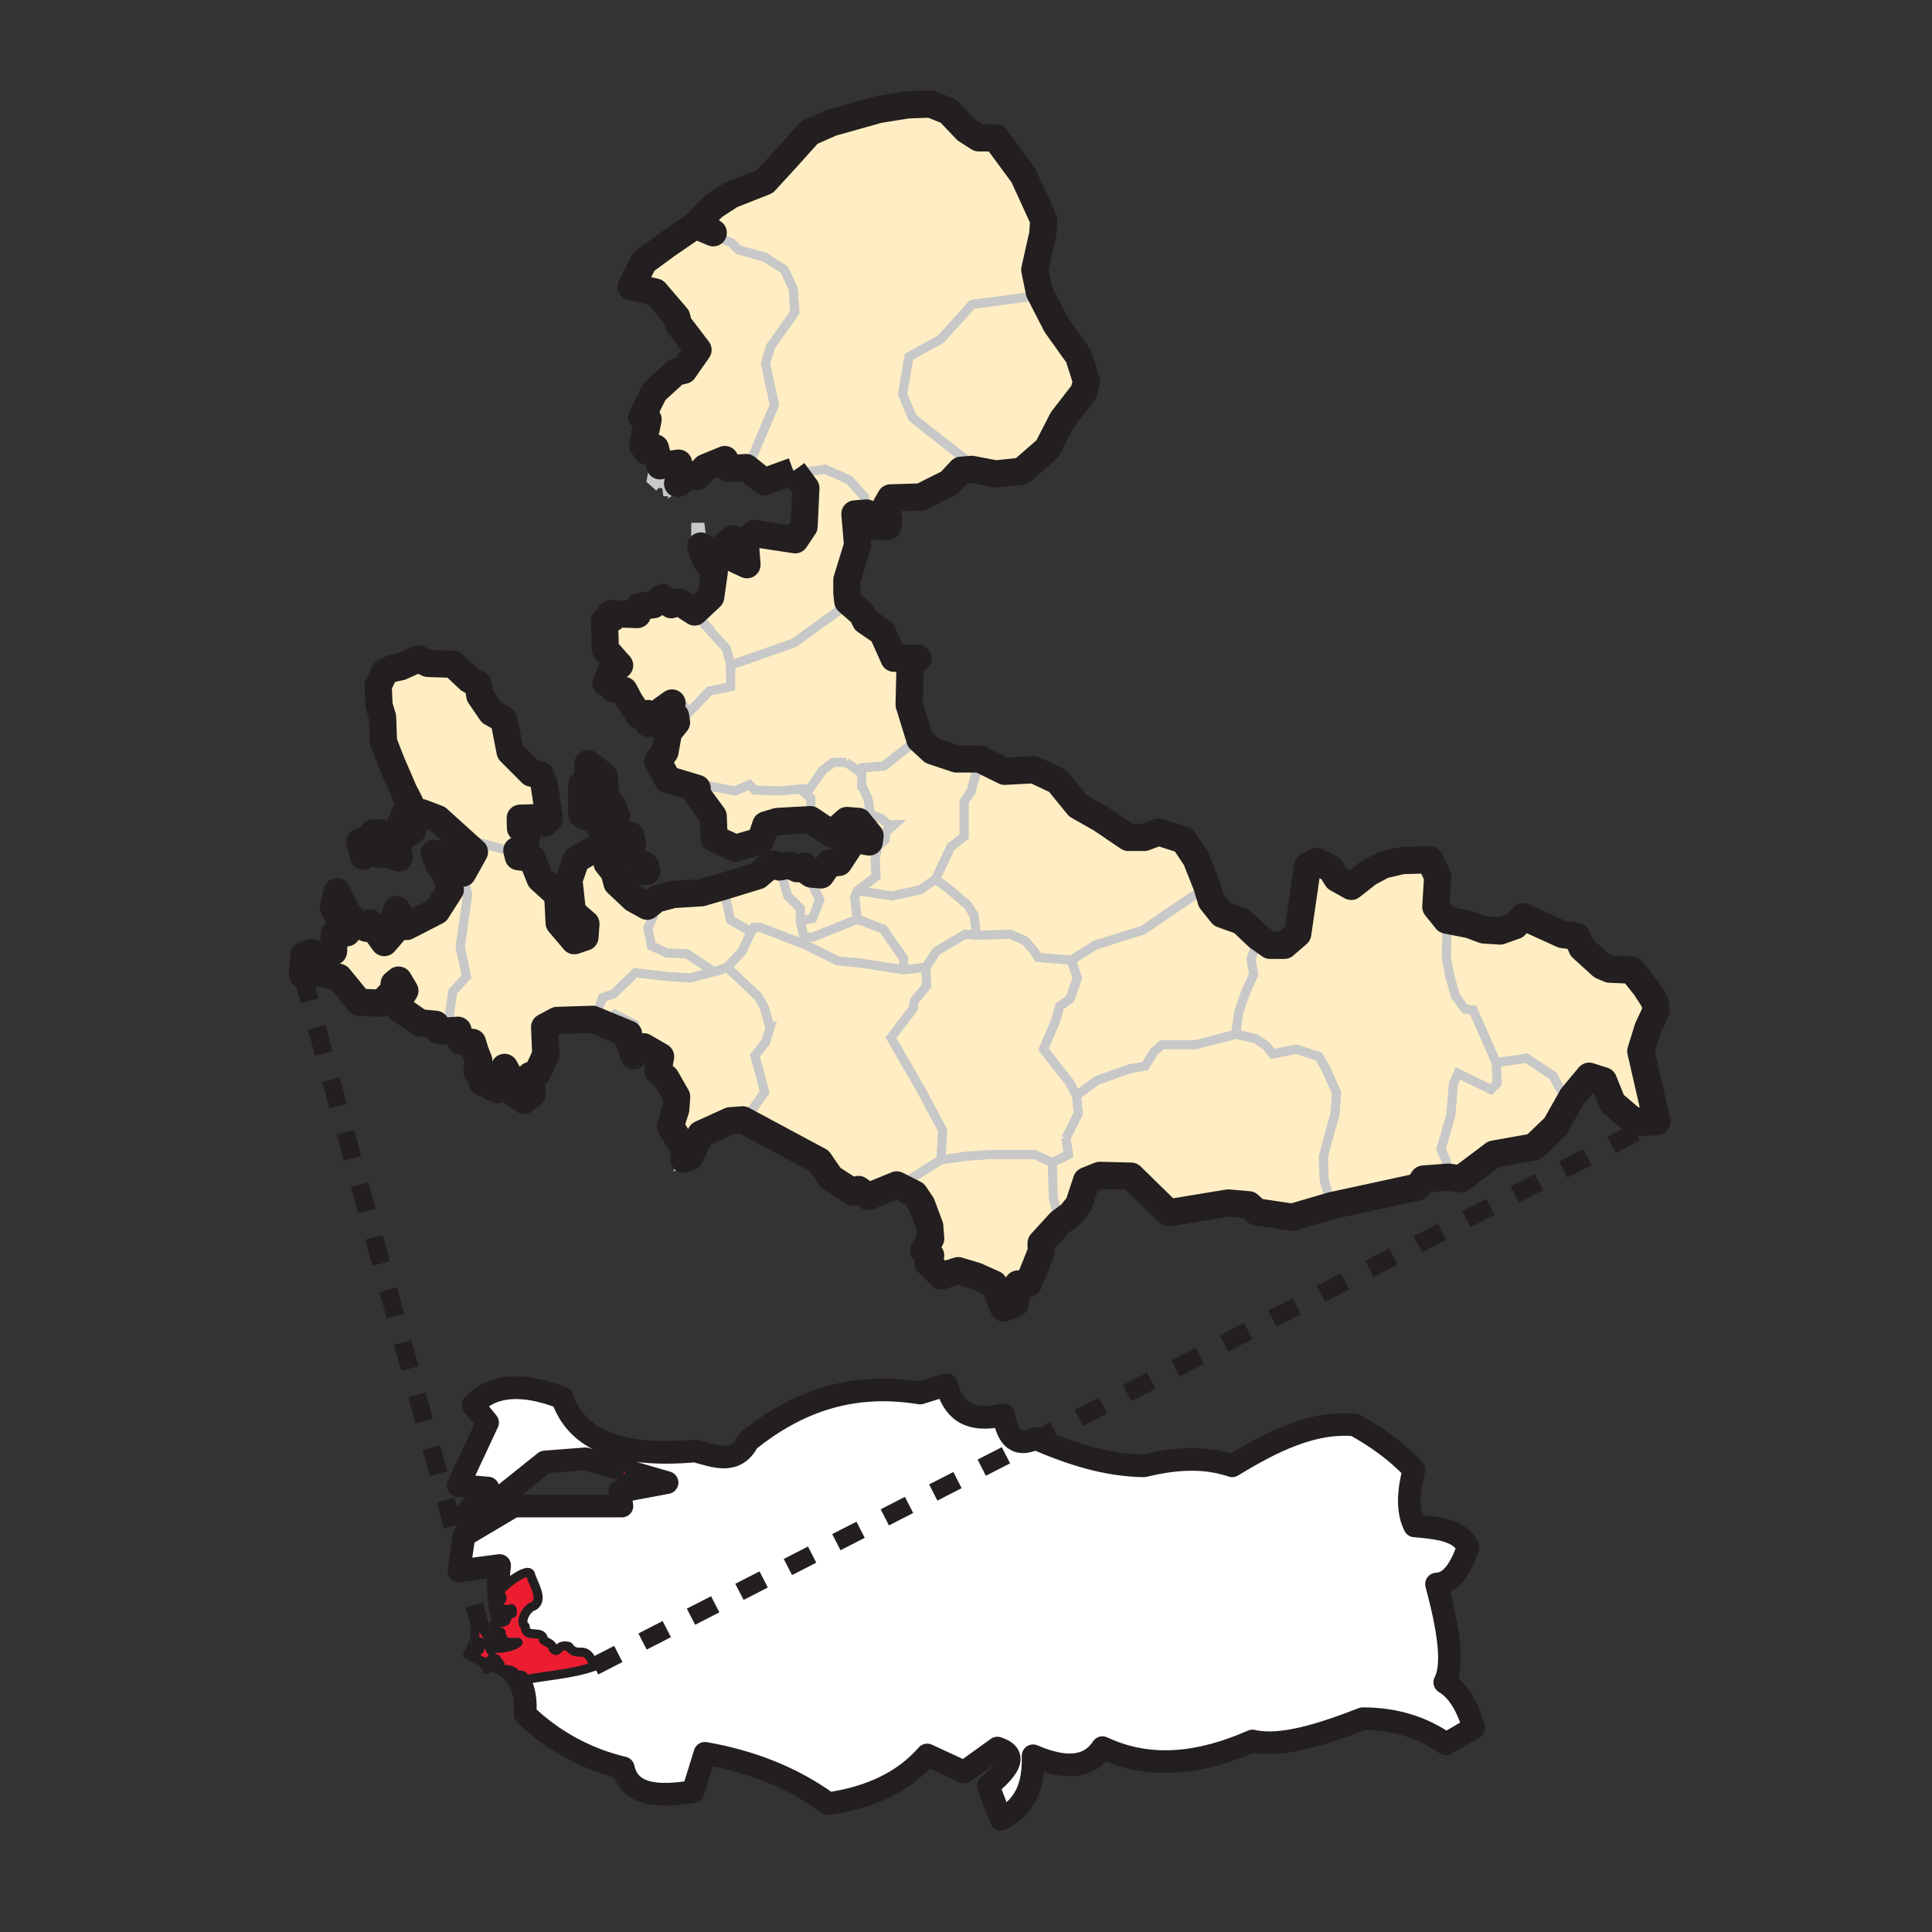 <svg width="1024" height="1024" viewBox="0 0 1024 1024" fill="none" xmlns="http://www.w3.org/2000/svg">
<rect x="0" y="0" width="1024" height="1024" fill="#333333" stroke="none"/>
<g id="turkish_cities/izmir">
<g id="izmir">
<path id="pathAlia&#196;&#159;a" d="M371.229 328.505L368.387 325.675L376.888 317.643L378.779 304.397L374.058 297.787L371.65 290.706L375.901 294.006H382.042L382.981 291.597L388.653 286.877L391.061 289.285L388.231 296.835L396.263 300.616L395.312 288.346L400.032 284.095L421.767 287.395L426.487 280.314L427.426 260L420.816 251.029L437.349 248.621L450.101 254.281L458.132 263.264L458.602 267.033L469.933 269.441L471.354 276.521L470.884 280.302H464.803L459.601 273.21L453.472 273.692L454.821 290.201L449.161 308.624V315.704L449.631 319.955L420.816 340.775L387.28 352.588L384.872 343.617L378.261 336.524L371.18 328.493L371.229 328.505ZM368.82 283.277H371.662L371.18 279.496H368.772V283.277H368.82Z" fill="#FFEEC3" stroke="#C8C8C8" stroke-width="4.811"/>
<path id="pathBal&#195;&#167;ova" d="M426.486 460.298L422.657 461.707L418.888 459.828L413.204 460.779L417.491 474.928L424.078 481.539V488.15L430.7 486.741L434.445 476.819L427.473 462.61L430.303 464.548L426.534 460.298H426.486Z" fill="#FFEEC3" stroke="#C8C8C8" stroke-width="4.811"/>
<path id="pathBay&#196;&#177;nd&#196;&#177;r" d="M642.308 478.699L647.991 485.803L658.395 489.548L666.908 497.616L663.139 508.453L664.524 516.473L660.286 525.926L656.492 536.763L655.06 548.13L651.724 549.045L633.325 553.862H615.925L611.626 557.655L606.954 565.205L598.874 566.602L581.426 572.755L570.588 580.799L566.783 573.67L553.056 556.21L559.691 540.556L561.605 533.536L567.241 529.273L571.046 518.436L567.758 509.007L580.402 500.927L605.906 492.92L618.2 484.43L633.782 473.99L639.887 470.703L642.296 478.735L642.308 478.699Z" fill="#FFEEC3" stroke="#C8C8C8" stroke-width="4.811"/>
<path id="pathBergama" d="M551.178 156.118L548.77 144.317L553.02 125.424L553.49 117.862L542.653 94.248L528.034 74.416H519.063L512.44 70.165L503 60.207L493.559 56.426L481.277 56.895L466.165 59.304L441.13 66.396L429.318 71.586L416.566 85.747L405.728 97.548L387.738 104.64L378.31 110.781L368.869 120.691L387.738 128.723L391.507 132.504L405.211 136.285L415.602 142.896L420.323 152.818L421.262 165.57L408.51 183.512L405.68 192.483L410.4 214.688L395.758 249.163L405.211 256.725L420.792 251.053L437.325 248.645L450.077 254.304L458.109 263.287L458.579 267.056L469.91 269.465L472.318 265.214L488.381 264.732L503.493 257.182L509.635 250.571L515.306 250.09L514.837 245.839L491.211 227.428L483.661 221.286L478.459 209.004L481.771 189.172L498.773 179.719L515.282 161.356L544.085 157.575L551.178 156.154V156.118Z" fill="#FFEEC3" stroke="#C8C8C8" stroke-width="4.811"/>
<path id="pathBeyda&#196;&#159;" d="M767.96 625.097L766.564 615.669L763.734 609.07L768.912 591.08L770.272 574.559L772.681 568.899L790.189 577.413L793.476 574.101L792.983 563.264L809.046 560.855L823.231 570.32L827 577.376L833.539 582.578L824.64 598.16L813.297 609.07L792.056 612.911L774.547 626.036L767.96 625.097Z" fill="#FFEEC3" stroke="#C8C8C8" stroke-width="4.811"/>
<path id="pathBornova" d="M503.95 448.942L495.906 466.005L487.875 471.664L472.762 474.952L454.363 472.134L464.285 464.596L463.792 455.613L465.212 448.532L468.981 445.209L469.475 440.958L473.738 437.177H470.824L467.043 433.902L461.395 432.011L459.986 423.402L456.663 416.345V406.881L468.5 405.978L482.203 395.14L487.863 393.262L494.473 399.379L507.249 403.642H519.508L516.196 413.564L514.812 419.235L510.994 424.895V443.318L503.926 448.99L503.95 448.942Z" fill="#FFEEC3" stroke="#C8C8C8" stroke-width="4.811"/>
<path id="pathBuca" d="M478.903 507.982L468.066 492.412L454.362 487.222L452.954 475.422L454.375 472.098L472.786 474.892L487.91 471.617L495.942 465.957L503.034 471.159L512.945 479.648L516.268 484.85L517.665 495.688L511.536 495.206L496.411 504.189L490.728 512.69L478.939 514.075L478.903 507.982Z" fill="#FFEEC3" stroke="#C8C8C8" stroke-width="4.811"/>
<path id="path&#195;&#135;e&#197;&#159;me" d="M178.996 473.989L177.094 482.502L184.234 495.748L177.587 496.205L177.118 505.67L165.775 510.378L165.305 506.104L161.524 507.536L160.585 517.916L170.025 517.001L179.923 519.349L190.761 532.595L202.562 533.04L209.666 525.514L209.22 522.709L211.557 520.806L214.892 526.466L212.484 530.247L212.038 535.894L222.876 543.444L231.305 544.251L232.714 547.382L236.82 547.827L240.059 525.575L247.344 517.627L243.984 501.973L247.958 474.133L245.55 464.115L241.937 459.948L237.06 454.253L230.402 453.602L232.641 459.226L236.976 465.403L238.951 472.881L231.726 484.188L215.94 492.424L210.726 483.478L208.317 491.003L209.762 494.327L204.019 500.926L196.468 490.534L194.59 493.352L188.906 490.943L183.717 483.887L178.996 473.977V473.989ZM330.093 441.922V449.003L331.984 451.411L335.283 447.16L334.344 442.91L330.093 441.97V441.922ZM324.422 440.501L326.83 432.47L324.422 426.81H321.592L320.171 411.216L311.67 404.605V415.443L308.37 415.925V431.506L309.779 432.445L320.171 435.757L318.281 439.068L324.422 440.477V440.501ZM340.016 461.755H342.845L342.376 459.346L340.955 457.937L339.57 459.443L340.052 461.851L340.016 461.755Z" fill="#FFEEC3" stroke="#C8C8C8" stroke-width="4.811"/>
<path id="path&#195;&#135;i&#196;&#159;li" d="M429.305 417.766L412.784 419.187L400.032 418.705L397.203 415.875L389.64 419.199L369.808 415.43V419.223L369.326 421.631L378.321 433.925L378.779 445.738L390.11 450.928L403.356 447.123L406.186 438.622L412.351 436.767L429.823 435.792V422.968L427.005 420.62L429.341 417.766H429.305Z" fill="#FFEEC3" stroke="#C8C8C8" stroke-width="4.811"/>
<path id="pathDikili" d="M361.777 252.473L359.886 246.85L349.976 248.258L347.568 238.818L343.317 240.708L340.909 237.397L343.738 223.706L340.427 222.285L347.038 209.039L358.477 198.683L362.728 197.744L370.278 186.907L359.886 173.204L358.947 169.423L347.616 156.177L334.864 153.347L341.475 140.101L353.757 131.118L368.869 120.727L387.738 128.722L391.507 132.503L405.21 136.284L415.602 142.895L420.323 152.817L421.262 165.569L408.51 183.511L405.68 192.482L410.4 214.687L395.758 249.162L386.317 249.631L384.427 244.911L374.035 249.162L369.784 253.882H365.064L359.416 257.687L361.825 252.497L361.777 252.473ZM349.458 258.241L351.866 251.16H347.616L346.159 249.258L345.207 254.448L349.458 258.229V258.241ZM353.239 257.302L353.709 260.601H356.539L353.239 257.302Z" fill="#FFEEC3" stroke="#C8C8C8" stroke-width="4.811"/>
<path id="pathFo&#195;&#167;a" d="M371.227 328.505L368.385 325.675L360.366 320.485L356.115 321.894L351.383 318.113L346.663 321.894L339.112 322.846L338.161 327.096L323.988 326.627L324.94 329.035L320.689 330.444L321.159 345.568L328.733 354.021L324 357.321L321.592 363.462H324.434L325.373 366.291L331.141 367.267L334.44 373.408L339.173 380.488L343.893 379.549V384.739H347.674L351.443 377.659L358.066 372.926L361.835 373.408L365.146 377.659L375.984 366.316L387.315 363.907V352.576L384.906 343.605L378.296 336.513L371.215 328.481L371.227 328.505Z" fill="#FFEEC3" stroke="#C8C8C8" stroke-width="4.811"/>
<path id="pathGaziemir" d="M478.904 507.982L468.066 492.413L454.363 487.223L430.786 496.651H426.042V500.42L443.983 509.403L454.821 510.354L478.904 514.099V507.982Z" fill="#FFEEC3" stroke="#C8C8C8" stroke-width="4.811"/>
<path id="pathG&#195;&#188;zelbah&#195;&#167;e" d="M348.072 477.772L357.091 475.364L372.155 474.425L383.51 471.113L387.279 487.682L398.116 493.8L393.396 504.203L385.364 512.729L378.272 515.065L364.123 505.624L353.286 505.155L345.254 501.362L343.363 491.921L346.205 485.792L343.363 481.565L348.072 477.772Z" fill="#FFEEC3" stroke="#C8C8C8" stroke-width="4.811"/>
<path id="pathKaraburun" d="M254.57 370.084L253.607 363.955L248.935 361.546L240.397 353.491L227.152 353.045L221.962 350.637L212.521 354.851L207.789 355.815L204.02 357.705L200.732 364.858L201.226 375.25L203.081 381.379L203.574 394.624L207.813 405.462L214.339 420.466L217.639 426.908L212.822 437.745L213.713 445.247L219.108 441.55L219.999 434.891L223.961 432.086L232.39 435.289L251.873 452.857L250.307 445.741L274.391 452.171L278.509 449.763L280.496 440.346L276.317 440.262L276.185 435.048L286.372 434.771L289.19 437.637L291.538 435.229L288.744 416.829L286.805 412.097L282.085 411.157L270.622 399.778L267.322 382.8L260.711 379.055L254.582 370.084H254.57ZM211.546 454.724L203.984 452.315L210.606 448.065L211.546 454.676V454.724ZM192.665 453.772L198.806 450.473L200.696 452.881L203.105 446.74L202.635 441.55H197.915V443.959L190.822 446.367L192.713 453.917L192.665 453.772Z" fill="#FFEEC3" stroke="#C8C8C8" stroke-width="4.811"/>
<path id="pathKar&#197;&#159;&#196;&#177;yaka" d="M456.698 416.345L460.022 423.414L461.431 431.963L467.102 433.83L470.883 437.129H473.725L469.462 440.91L468.981 445.173L465.199 448.484L460.973 447.545L461.431 444.245L455.301 436.659L449.16 436.166L441.128 443.294L429.785 435.696V422.98L426.956 420.572L429.304 417.742L435.902 408.313L441.598 404.051H448.654L455.289 408.807L456.686 406.881V416.345H456.698Z" fill="#FFEEC3" stroke="#C8C8C8" stroke-width="4.811"/>
<path id="pathKemalpa&#197;&#159;a" d="M503.951 448.942L495.907 466.005L503 471.195L512.91 479.684L516.234 484.886L517.655 495.724L535.584 495.242L543.146 498.553L547.855 503.731L550.263 507.5L567.747 508.921L580.403 500.925L605.907 492.918L618.201 484.429L633.771 473.977L639.9 470.701L634.229 456.516L627.642 446.63L614.396 442.38L606.894 445.173H598.393L583.775 435.275L571.733 428.46L560.956 415.214L548.372 409.301L532.827 410.132L519.581 403.594L516.27 413.516L514.885 419.188L511.068 424.847V443.271L503.999 448.942H503.951Z" fill="#FFEEC3" stroke="#C8C8C8" stroke-width="4.811"/>
<path id="pathK&#196;&#177;n&#196;&#177;k" d="M551.177 156.117L560.148 173.589L571.949 190.122L576.2 203.368L574.791 209.04L563.448 223.682L555.428 239.264L541.725 251.077L528.033 252.486L515.281 250.077L514.812 245.827L491.186 227.415L483.636 221.274L478.434 208.992L481.746 189.159L498.748 179.707L515.281 161.355L544.085 157.574L551.177 156.153V156.117Z" fill="#FFEEC3" stroke="#C8C8C8" stroke-width="4.811"/>
<path id="pathKiraz" d="M865.232 515.534L853.444 515.04L849.205 513.21L838.801 503.745L835.971 497.58L828.445 496.64L807.638 487.176L803.363 491.932L795.379 494.786L786.842 494.244L779.268 491.438L767.009 489.03L766.564 507.972L768.454 517.4L771.272 527.768L776.51 534.872L780.713 535.354L785.951 547.167L792.995 563.206L809.083 560.798L823.256 570.274L827.012 577.331L833.563 582.521L842.594 571.683L850.156 574.092L854.889 585.892L864.775 594.321L870.446 596.272L878.49 595.73L869.953 558.401L873.758 546.155L877.996 537.136L877.515 532.416L872.325 524.384L865.232 515.413V515.534Z" fill="#FFEEC3" stroke="#C8C8C8" stroke-width="4.811"/>
<path id="pathKonak" d="M460.986 447.546L465.213 448.485L463.78 455.578L464.273 464.549L454.351 472.099L452.954 475.422L454.351 487.223L430.762 496.651H426.017L424.127 488.15L430.75 486.741L434.495 476.819L427.474 462.61L430.304 464.549L435.494 465.006L439.757 458.853L444.959 458.395L453.003 446.125L461.034 447.546H460.986Z" fill="#FFEEC3" stroke="#C8C8C8" stroke-width="4.811"/>
<path id="pathMenderes" d="M408.063 544.841L405.257 534.45L401.91 528.308L385.389 512.715L393.42 504.213L398.141 493.797L399.537 491.449H402.885L426.017 500.432L443.971 509.355L454.808 510.306L478.891 514.039L490.704 512.678L491.174 522.565L484.575 530.62L484.117 534.389L472.292 549.971L488.356 577.847L499.723 599.137L498.772 614.718L475.64 629.337L460.54 635.514L455.362 631.745L452.508 633.166L440.72 625.592L434.554 616.621L393.902 594.85L405.233 578.799L400.055 559.448L405.715 552.379L408.063 544.817V544.841Z" fill="#FFEEC3" stroke="#C8C8C8" stroke-width="4.811"/>
<path id="pathMenemen" d="M448.668 404.066H441.599L435.904 408.34L429.293 417.769L412.772 419.19L400.02 418.708L397.19 415.878L389.628 419.202L369.808 415.433V419.226L354.214 414.506L349.036 404.595L352.805 399.875L354.683 389.483L358.934 384.269L358.464 380.958L351.408 377.683L358.007 372.938L361.776 373.42L365.099 377.683L375.937 366.327L387.256 363.919V352.6L420.791 340.799L449.607 320.016L457.145 326.614L459.035 330.383L468.03 336.537L474.159 350.24H486.923L482.685 354.491L482.179 374.805L487.863 393.228L482.179 395.107L468.5 405.944L456.675 406.859L455.254 408.774L448.643 404.029L448.668 404.066Z" fill="#FFEEC3" stroke="#C8C8C8" stroke-width="4.811"/>
<path id="pathNarl&#196;&#177;dere" d="M410.894 459.359L413.302 460.78L417.565 474.929L424.164 481.528V488.139L426.054 496.652V500.433L402.923 491.462H399.539L398.142 493.786L387.305 487.669L383.524 471.148L401.947 465.501L408.1 460.311L410.918 459.359H410.894Z" fill="#FFEEC3" stroke="#C8C8C8" stroke-width="4.811"/>
<path id="path&#195;&#150;demi&#197;&#159;" d="M693.315 460.276L698.06 457.868L705.622 461.697L708.909 466.887L716.471 471.113L725.478 464.033L733.486 459.758L743.384 457.434L758.063 456.977L762.289 465.887L761.314 481.975L767.01 489.043L766.564 507.984L768.455 517.413L771.272 527.781L776.51 534.885L780.713 535.367L785.951 547.18L792.995 563.219L793.489 574.056L790.202 577.38L772.705 568.854L770.297 574.526L768.936 591.035L763.746 609.037L766.576 615.636L767.961 625.052L754.715 626.052L751.885 630.23L706.043 640.176L701.817 625.582L701.323 613.252L704.153 602.414L707.476 590.601L708.416 579.282L702.756 566.53L698.987 559.968L687.21 556.163L674.422 558.499L671.147 554.272L665.451 550.467L655.035 548.059L656.468 536.716L660.274 525.878L664.5 516.414L663.103 508.382L666.884 497.544L673.471 502.241H681.009L688.101 496.099L693.291 460.192L693.315 460.276Z" fill="#FFEEC3" stroke="#C8C8C8" stroke-width="4.811"/>
<path id="pathSeferihisar" d="M408.063 544.842L405.258 534.45L401.91 528.309L385.389 512.715L378.309 515.123L365.557 518.398L352.817 517.423L336.802 515.545L324.977 526.876L319.317 528.766L314.561 541.518L321.16 542.084L325.904 537.593L335.971 542.686L332.996 550.935L336.308 560.905L341.498 556.149L350.481 561.363L349.084 568.925L353.322 572.694L358.994 582.616L358.512 589.227L355.671 598.186L362.269 609.023L365.123 611.889L362.775 615.682L366.062 614.261L371.758 602.436L387.328 595.356L393.939 594.862L405.27 578.811L400.092 559.46L405.751 552.392L408.099 544.83L408.063 544.842Z" fill="#FFEEC3" stroke="#C8C8C8" stroke-width="4.811"/>
<path id="pathSel&#195;&#167;uk" d="M527.117 681.813L517.64 677.538L508.212 674.733L499.241 677.538L492.136 670.446L493.569 666.677L489.764 663.847L493.581 657.706L493.076 651.119L488.885 639.764L485.08 634.092L475.615 629.276L498.771 614.681L512.017 612.755L525.263 611.852H548.455L557.847 616.102L558.377 634.995L562.11 649.144L552.212 659.982V664.726L545.48 681.295L539.785 681.777L538.388 692.145L532.283 694.553L527.093 681.801L527.117 681.813Z" fill="#FFEEC3" stroke="#C8C8C8" stroke-width="4.811"/>
<path id="pathTire" d="M704.176 602.435L701.359 613.272L701.84 625.603L706.079 640.233L685.307 646.338L666.426 643.557L662.164 639.74L651.326 638.8L619.693 644.026L599.824 624.579L583.243 624.158L576.223 626.976L571.972 639.776L567.722 644.954L562.026 649.204L558.293 635.055L557.763 616.15L566.325 611.9L564.856 603.374L571.491 590.128L570.552 580.7L581.389 572.668L598.825 566.479L606.917 565.082L611.577 557.544L615.864 553.763H633.384L651.748 549.091L655.059 548.176L665.475 550.584L671.159 554.401L674.446 558.628L687.222 556.22L699.023 560.037L702.78 566.611L708.427 579.363L707.488 590.694L704.176 602.435Z" fill="#FFEEC3" stroke="#C8C8C8" stroke-width="4.811"/>
<path id="pathTorbal&#196;&#177;" d="M564.855 603.388L566.312 611.889L557.787 616.164L548.371 611.901H525.203L511.957 612.804L498.711 614.731L499.651 599.149L488.331 577.908L472.268 550.032L484.105 534.45L484.562 530.681L491.161 522.613L490.68 512.727L496.339 504.201L511.463 495.23L517.604 495.712L535.558 495.23L543.108 498.542L547.817 503.744L550.225 507.489L567.721 508.922L570.997 518.362L567.204 529.2L561.556 533.462L559.666 540.495L553.019 556.149L566.734 573.609L570.551 580.725L571.478 590.154L564.855 603.4V603.388Z" fill="#FFEEC3" stroke="#C8C8C8" stroke-width="4.811"/>
<path id="pathUrla" d="M322.112 458.878L325.868 463.61L327.338 469.282L336.272 477.711L343.365 481.516L346.195 485.743L343.365 491.86L345.255 501.324L353.287 505.093L364.124 505.587L378.273 515.016L365.533 518.303L352.817 517.436L336.814 515.557L325.014 526.876L319.342 528.755L314.525 541.507L295.632 542.097L288.997 545.637L289.599 560.159L285.216 569.793L281.459 571.238L282.411 581.136L278.16 584.495L272.512 580.738L272.958 576.476L267.756 567.035L266.793 576.006L263.963 578.836L260.182 576.921L259.736 573.646L255.979 575.079L255.486 569.407L253.15 568.926L254.053 563.254L252.186 558.522L250.753 553.789L244.48 553.187L243.059 547.347L236.773 547.781L240.012 525.528L247.297 517.58L243.938 501.926L247.912 474.086L245.503 464.068L251.765 452.821L250.199 445.705L274.283 452.135L275.101 455.41L282.326 456.373L286.649 467.211L295.957 475.64L296.704 490.487L304.724 499.952L310.371 498.049L310.877 490.981L303.748 484.827L301.87 467.837L305.651 456.999L314.622 451.786L322.172 455.109V458.902L322.112 458.878ZM330.095 442.02V449.1L331.986 451.509L335.285 447.258L334.346 443.007L330.095 442.068V442.02ZM324.424 440.599L326.832 432.567L324.424 426.908H321.594L320.173 411.314L311.672 404.703V415.541L308.372 416.022V431.604L309.781 432.543L320.173 435.855L318.282 439.166L324.424 440.575V440.599ZM340.017 461.852H342.847L342.377 459.444L340.957 458.035L339.572 459.444L340.053 461.852H340.017Z" fill="#FFEEC3" stroke="#C8C8C8" stroke-width="4.811"/>
<g id="Layer 2">
<path id="Vector" d="M192.652 453.782L198.793 450.471L200.684 452.831L203.044 446.69L202.574 441.5H197.854V443.86L190.762 446.22L192.652 453.782Z" fill="#7A7878" stroke="#231F20" stroke-width="14.433" stroke-linejoin="round"/>
<path id="Vector_2" d="M210.605 448.113L203.994 452.364L211.544 454.724L210.605 448.113Z" fill="#7A7878" stroke="#231F20" stroke-width="14.433" stroke-linejoin="round"/>
<path id="Vector_3" d="M320.173 435.832L318.282 439.143L324.423 440.552L326.784 432.52L324.423 426.861H321.594L320.173 411.279L311.671 404.656V415.518L308.372 415.999V431.581L309.781 432.52L320.173 435.832Z" fill="#7A7878" stroke="#231F20" stroke-width="14.433" stroke-linejoin="round"/>
<path id="Vector_4" d="M342.377 459.444L340.956 458.035L339.548 459.444L340.017 461.804H342.847L342.377 459.444Z" fill="#7A7878" stroke="#231F20" stroke-width="14.433" stroke-linejoin="round"/>
<path id="Vector_5" d="M331.985 451.413L335.284 447.163L334.345 442.912L330.094 441.973V449.053L331.985 451.413Z" fill="#7A7878" stroke="#231F20" stroke-width="14.433" stroke-linejoin="round"/>
<path id="Vector_6" d="M420.502 249.716L427.113 258.687L426.174 279.001L421.453 286.082L399.779 282.77L394.962 287.021L395.901 299.303L387.882 295.522L390.711 287.972L388.303 285.564L382.631 290.284L381.692 292.692H375.695L371.445 289.393L373.853 296.474L378.573 303.084L376.683 316.33L368.182 324.362L360.041 319.1L355.791 320.508L351.059 316.727L346.338 320.508L338.788 321.46L337.837 325.71L323.664 325.241L324.615 327.649L320.365 329.058L320.834 344.17L328.396 352.671L323.664 355.983L321.256 362.124H324.098L325.037 364.954L330.708 365.905L334.008 372.046L338.74 379.127L343.46 378.187V383.377H347.241L351.01 376.297L356.176 372.6L351.022 376.309L358.079 379.584L358.56 382.896L354.31 388.11L352.431 398.501L348.662 403.222L353.84 413.132L369.494 417.852L369.012 420.26L377.995 432.555L378.465 444.368L389.796 449.558L403.042 445.752L405.872 437.251L412.037 435.397L429.509 434.421L440.84 442.008L448.86 434.879L455.013 435.373L461.13 442.959L460.685 446.258L452.665 444.837L444.621 457.108L439.419 457.565L435.157 463.718L429.967 463.261L427.137 461.322L429.967 463.261L426.198 459.01L422.417 460.419L418.648 458.541L412.964 459.492L410.556 458.071L407.738 459.01L401.585 464.212L383.161 469.86L371.818 473.171L356.742 474.11L347.735 476.519L343.027 480.312L335.958 476.422L327.024 467.993L325.555 462.322L321.786 457.577V453.784L314.284 450.425L305.313 455.639L301.532 466.476L303.41 483.466L310.539 489.62L310.033 496.688L304.386 498.591L296.366 489.126L295.619 474.279L286.311 465.85L281.976 455.012L274.751 454.049L273.945 450.774L278.063 448.365L280.05 438.949L275.871 438.865L275.739 433.651L285.926 433.374L288.744 436.24L291.152 433.831L288.346 415.432L286.42 410.7L281.699 409.76L270.368 398.405L267.057 381.378L260.446 377.633L254.317 368.663L253.353 362.533L248.681 360.125L240.144 352.069L226.898 351.624L221.708 349.215L212.268 353.442L207.535 354.405L203.73 356.428L200.419 363.533L200.913 373.925L202.767 380.054L203.261 393.299L207.499 404.137L213.966 419.117L217.277 425.559L212.4 436.396L213.291 443.898L218.686 440.201L219.577 433.542L223.539 430.737L231.968 433.94L251.463 451.556L245.201 462.803L241.589 458.637L236.772 452.941L230.113 452.291L232.341 457.914L236.688 464.092L238.663 471.569L231.438 482.876L215.543 491.065L210.341 482.118L207.933 489.644L209.378 492.967L203.67 499.578L196.12 489.186L194.23 492.004L188.558 489.596L183.368 482.539L178.648 472.629L176.745 481.142L183.886 494.388L177.227 494.846L176.769 504.31L165.426 509.019L164.957 504.744L161.176 506.177L160.272 516.581L169.713 515.666L179.611 518.014L190.449 531.259L202.249 531.705L209.354 524.179L208.908 521.373L211.244 519.471L214.58 525.13L212.171 528.911L211.726 534.559L222.563 542.109L230.92 542.916L232.341 546.046L236.435 546.492L242.733 546.058L244.154 551.887L250.427 552.501L251.86 557.233L253.727 561.965L252.824 567.637L255.16 568.118L255.653 573.79L259.41 572.345L259.856 575.632L263.637 577.547L266.467 574.717L267.43 565.746L272.632 575.187L272.186 579.45L277.834 583.207L282.085 579.895L281.133 569.997L284.89 568.552L289.273 558.919L288.671 544.397L295.258 540.856L314.151 540.266L333.165 548.081L332.587 549.683L335.958 559.569L341.148 554.813L350.131 560.027L348.734 567.589L352.973 571.358L358.633 581.28L358.163 587.891L355.321 596.85L361.92 607.687L364.762 610.553L362.45 614.358L365.737 612.937L371.433 601.112L387.002 594.032L393.613 593.538L434.205 615.321L440.371 624.292L452.147 631.866L455.001 630.445L460.179 634.214L475.279 628.037L484.744 632.854L488.537 638.525L492.763 649.881L493.269 656.467L489.452 662.608L493.257 665.438L491.824 669.207L498.929 676.3L507.899 673.494L517.328 676.3L526.805 680.574L531.983 693.326L538.1 690.918L539.496 680.55L545.192 680.069L551.827 663.572V658.839L561.725 648.002L567.421 643.751L571.671 638.574L575.898 625.785L582.93 622.968L599.511 623.389L619.368 642.836L651.013 637.61L661.85 638.549L666.113 642.355L684.982 645.148L705.766 639.043L751.608 629.097L754.438 624.918L767.684 623.919L774.27 624.858L791.779 611.685L813.044 607.904L824.387 596.994L833.274 581.256L842.305 570.418L849.867 572.827L854.599 584.627L864.485 593.057L870.157 595.007L878.201 594.465L869.663 557.137L873.468 544.89L877.707 535.871L877.225 531.139L872.035 523.119L864.919 514.172L853.13 513.679L848.928 511.872L838.512 502.408L835.682 496.243L828.168 495.303L807.36 485.839L803.086 490.595L795.102 493.449L786.565 492.907L778.954 490.089L766.696 487.681L761.025 480.661L761.988 464.573L757.773 455.663L743.095 456.12L733.197 458.444L725.189 462.719L716.182 469.799L708.62 465.573L705.332 460.383L697.77 456.554L693.026 458.962L687.812 494.906L680.72 501.047H673.182L666.595 496.351L658.081 488.283L647.678 484.538L641.994 477.434L639.586 469.402L633.962 455.169L627.364 445.259L614.118 441.008L606.556 443.838H598.054L583.436 433.94L571.394 427.124L560.617 413.878L548.034 407.966L532.488 408.797L519.243 402.258H506.948L494.172 397.996L487.549 391.879L481.866 373.455L482.359 353.141L486.61 348.878H473.846L467.717 335.175L458.782 329.046L456.892 325.277L449.354 318.666L448.872 314.415V307.335L454.543 288.911L453.123 272.39L459.264 271.909L464.466 279.001H470.607L471.076 275.22L469.619 268.14L472.028 263.889L488.091 263.407L503.203 255.857L509.356 249.259L515.028 248.777L527.78 251.185L541.471 249.776L555.114 237.903L563.134 222.322L574.477 207.679L575.886 202.008L571.635 188.762L559.835 172.229L550.864 154.757L548.455 142.944L552.706 124.087L553.188 116.525L542.35 92.911L527.72 73.067H518.737L512.126 68.816L502.685 58.906L493.233 55.125L480.963 55.595L465.85 58.003L440.816 65.023L429.003 70.213L416.251 84.41L405.414 96.211L387.46 103.303L378.019 109.444L368.579 119.355L378.019 123.376L368.567 119.355L353.455 129.746L341.184 138.717L334.574 151.963L347.326 154.793L358.657 168.038L359.596 171.82L369.964 185.438L362.414 196.276L358.163 197.215L346.796 207.679L340.185 220.925L343.496 222.346L340.679 236.013L343.087 239.324L347.35 237.434L349.758 246.874L359.668 245.466L361.559 251.137L359.15 256.327L364.822 252.546H369.542L373.793 247.826L384.185 243.575L386.075 248.295L395.516 247.826L404.968 255.376L420.55 249.716" stroke="#231F20" stroke-width="14.433" stroke-linejoin="round"/>
<path id="Vector_7" d="M298.029 740.865C305.037 761.336 325.303 772.895 368.52 769.03C379.092 771.956 390.074 776.448 396.528 763.672C421.262 743.875 450.029 732.195 487.671 738.324L501.699 733.953C505.047 745.995 511.898 754.532 531.863 749.944C533.898 759.674 537.005 767.778 548.878 762.455C567.289 770.415 586.098 776.616 606.22 776.905C621.874 773.184 637.528 771.631 653.085 776.905C674.411 763.9 695.881 753.22 718.11 755.23C729.513 761.613 740.23 769.09 749.418 778.988C746.552 790.127 745.661 800.471 749.803 808.755C762.302 809.803 774.524 811.163 778.088 820.255C774.139 831.514 769.045 839.353 761.399 839.581C767.42 862.219 770.888 881.907 765.77 891.673C772.333 895.611 777.498 903.486 781.123 915.756L766.432 924.318C754.138 915.612 739.531 910.976 722.288 910.952C699.746 919.73 678.661 926.208 663.85 922.764C636.311 934.866 609.603 938.165 584.316 926.305C577.404 936.841 565.122 938.214 547.565 930.615C548.011 945.655 543.832 957.793 530.502 964.199L523.807 946.739C532.754 938.599 541.027 930.591 528.624 926.521L511.031 939.237L491.428 930.182C478.88 944.547 461.119 952.784 439.059 955.975C419.166 941.525 397.082 933.457 373.649 929.291L367.364 949.569C348.471 952.724 333.491 951.495 330.348 937.021C310.73 932.397 292.729 922.548 278.256 908.519C279.328 895.731 275.547 885.219 261.519 879.523L271.296 870.131C265.276 859.197 262.867 845.867 264.806 829.756L243.24 832.609L245.937 813.885L272.344 798.231H329.626L328.53 790.5L353.552 785.804L310.299 773.208L288.805 774.87L267.323 792.066L245.648 803.83L258.641 788.718L242.842 787.345L258.424 753.978L250.742 744.634C261.483 733.483 277.606 732.954 298.029 740.865Z" fill="white" stroke="#231F20" stroke-width="12.027" stroke-linecap="round" stroke-linejoin="round"/>
<path id="TUR2265" d="M331.01 780.747C330.878 782.084 330.131 780.542 330.793 780.025C331.468 779.699 331.143 780.362 331.01 780.747Z" fill="#ED1D31" stroke="#231F20" stroke-width="4.811" stroke-miterlimit="10"/>
<path id="TUR2230" d="M251.354 871.061C251.426 871.578 250.908 871.422 250.583 871.614C249.981 870.796 251.92 869.965 251.354 871.061ZM262.516 870.073C260.951 870.422 261.011 868.339 261.24 867.195C262.287 867.4 262.504 869.242 262.504 870.073H262.516ZM314.873 883.21C303.494 887.365 287.466 888.304 277.544 890.435C278.411 885.872 274.449 889.231 272.848 886.678C271.198 885.053 267.67 884.114 266.008 885.679C265.153 884.475 265.671 880.597 263.468 881.091C263.191 880.453 263.793 878.996 262.576 879.213C258.217 879.321 259.867 881.055 258.266 883.367C257.736 881.368 256.026 883.572 256.062 880.549C254.858 881.26 254.268 879.261 253.136 879.056C253.678 880.453 252.811 879.49 252.365 878.948C252.365 878.586 252.726 877.515 252.136 877.563C251.835 880.429 249.379 877.033 247.886 877.117C247.633 875.612 249.09 877.37 249.379 875.456C250.8 875.733 248.319 872.915 249.981 874.023C250.619 872.229 249.981 875.769 251.811 875.576C252.702 875.468 252.148 875.058 252.136 874.528C255.942 876.214 253.521 869.977 255.231 872.253C256.917 870.603 253.365 869.447 252.305 870.495C250.451 864.221 252.305 857.442 257.94 866.509C262.287 871.325 256.158 868.785 259.205 872.807C260.806 876.901 260.987 875.985 260.59 872.373C262.733 869.038 262.456 874.516 263.793 873.577C266.767 873.794 272.354 872.59 274.63 870.543C270.367 870.169 268.501 871.566 264.997 867.882C264.997 867.364 266.02 868.496 266.333 868.544C267.538 868.038 264.25 866.786 265.611 865.232C265.117 864.486 264.684 865.425 264.009 865.232C264.744 864.028 262.227 865.052 263.01 863.739C260.794 863.258 263.576 862.993 261.806 860.705C264.094 858.814 266.213 860.897 267.718 859.163C268.585 859.669 267.55 857.706 266.948 857.177C268.019 856.093 269.609 858.778 268.706 856.117C269.592 855.654 270.541 855.321 271.523 855.13C271.222 854.275 271.921 853.372 271.09 852.589C269.464 854.022 268.597 852.071 265.779 853.42C260.493 849.651 269.693 848.254 264.455 844.521C262.637 843.69 280.013 829.349 281.193 834.527C282.529 839.488 288.538 847.772 282.746 851.312C279.134 852.191 275.027 859.802 278.375 862.029C278.375 869.013 287.876 863.234 288.008 869.158C289.79 870.651 292.897 871.133 293.09 873.854C296.63 877.021 294.763 871.036 301.434 872.65C306.251 879.658 310.67 870.254 314.873 883.21Z" fill="#ED1D31" stroke="#231F20" stroke-width="4.811" stroke-linecap="round" stroke-linejoin="round"/>
<path id="Vector_8" d="M160.272 516.555L261.12 886.206" stroke="#231F20" stroke-width="9.622" stroke-linejoin="round" stroke-dasharray="14.43 14.43"/>
<path id="Vector_9" d="M314.873 883.209L878.176 594.465" stroke="#231F20" stroke-width="9.622" stroke-linejoin="round" stroke-dasharray="14.43 14.43"/>
</g>
</g>
</g>
</svg>
